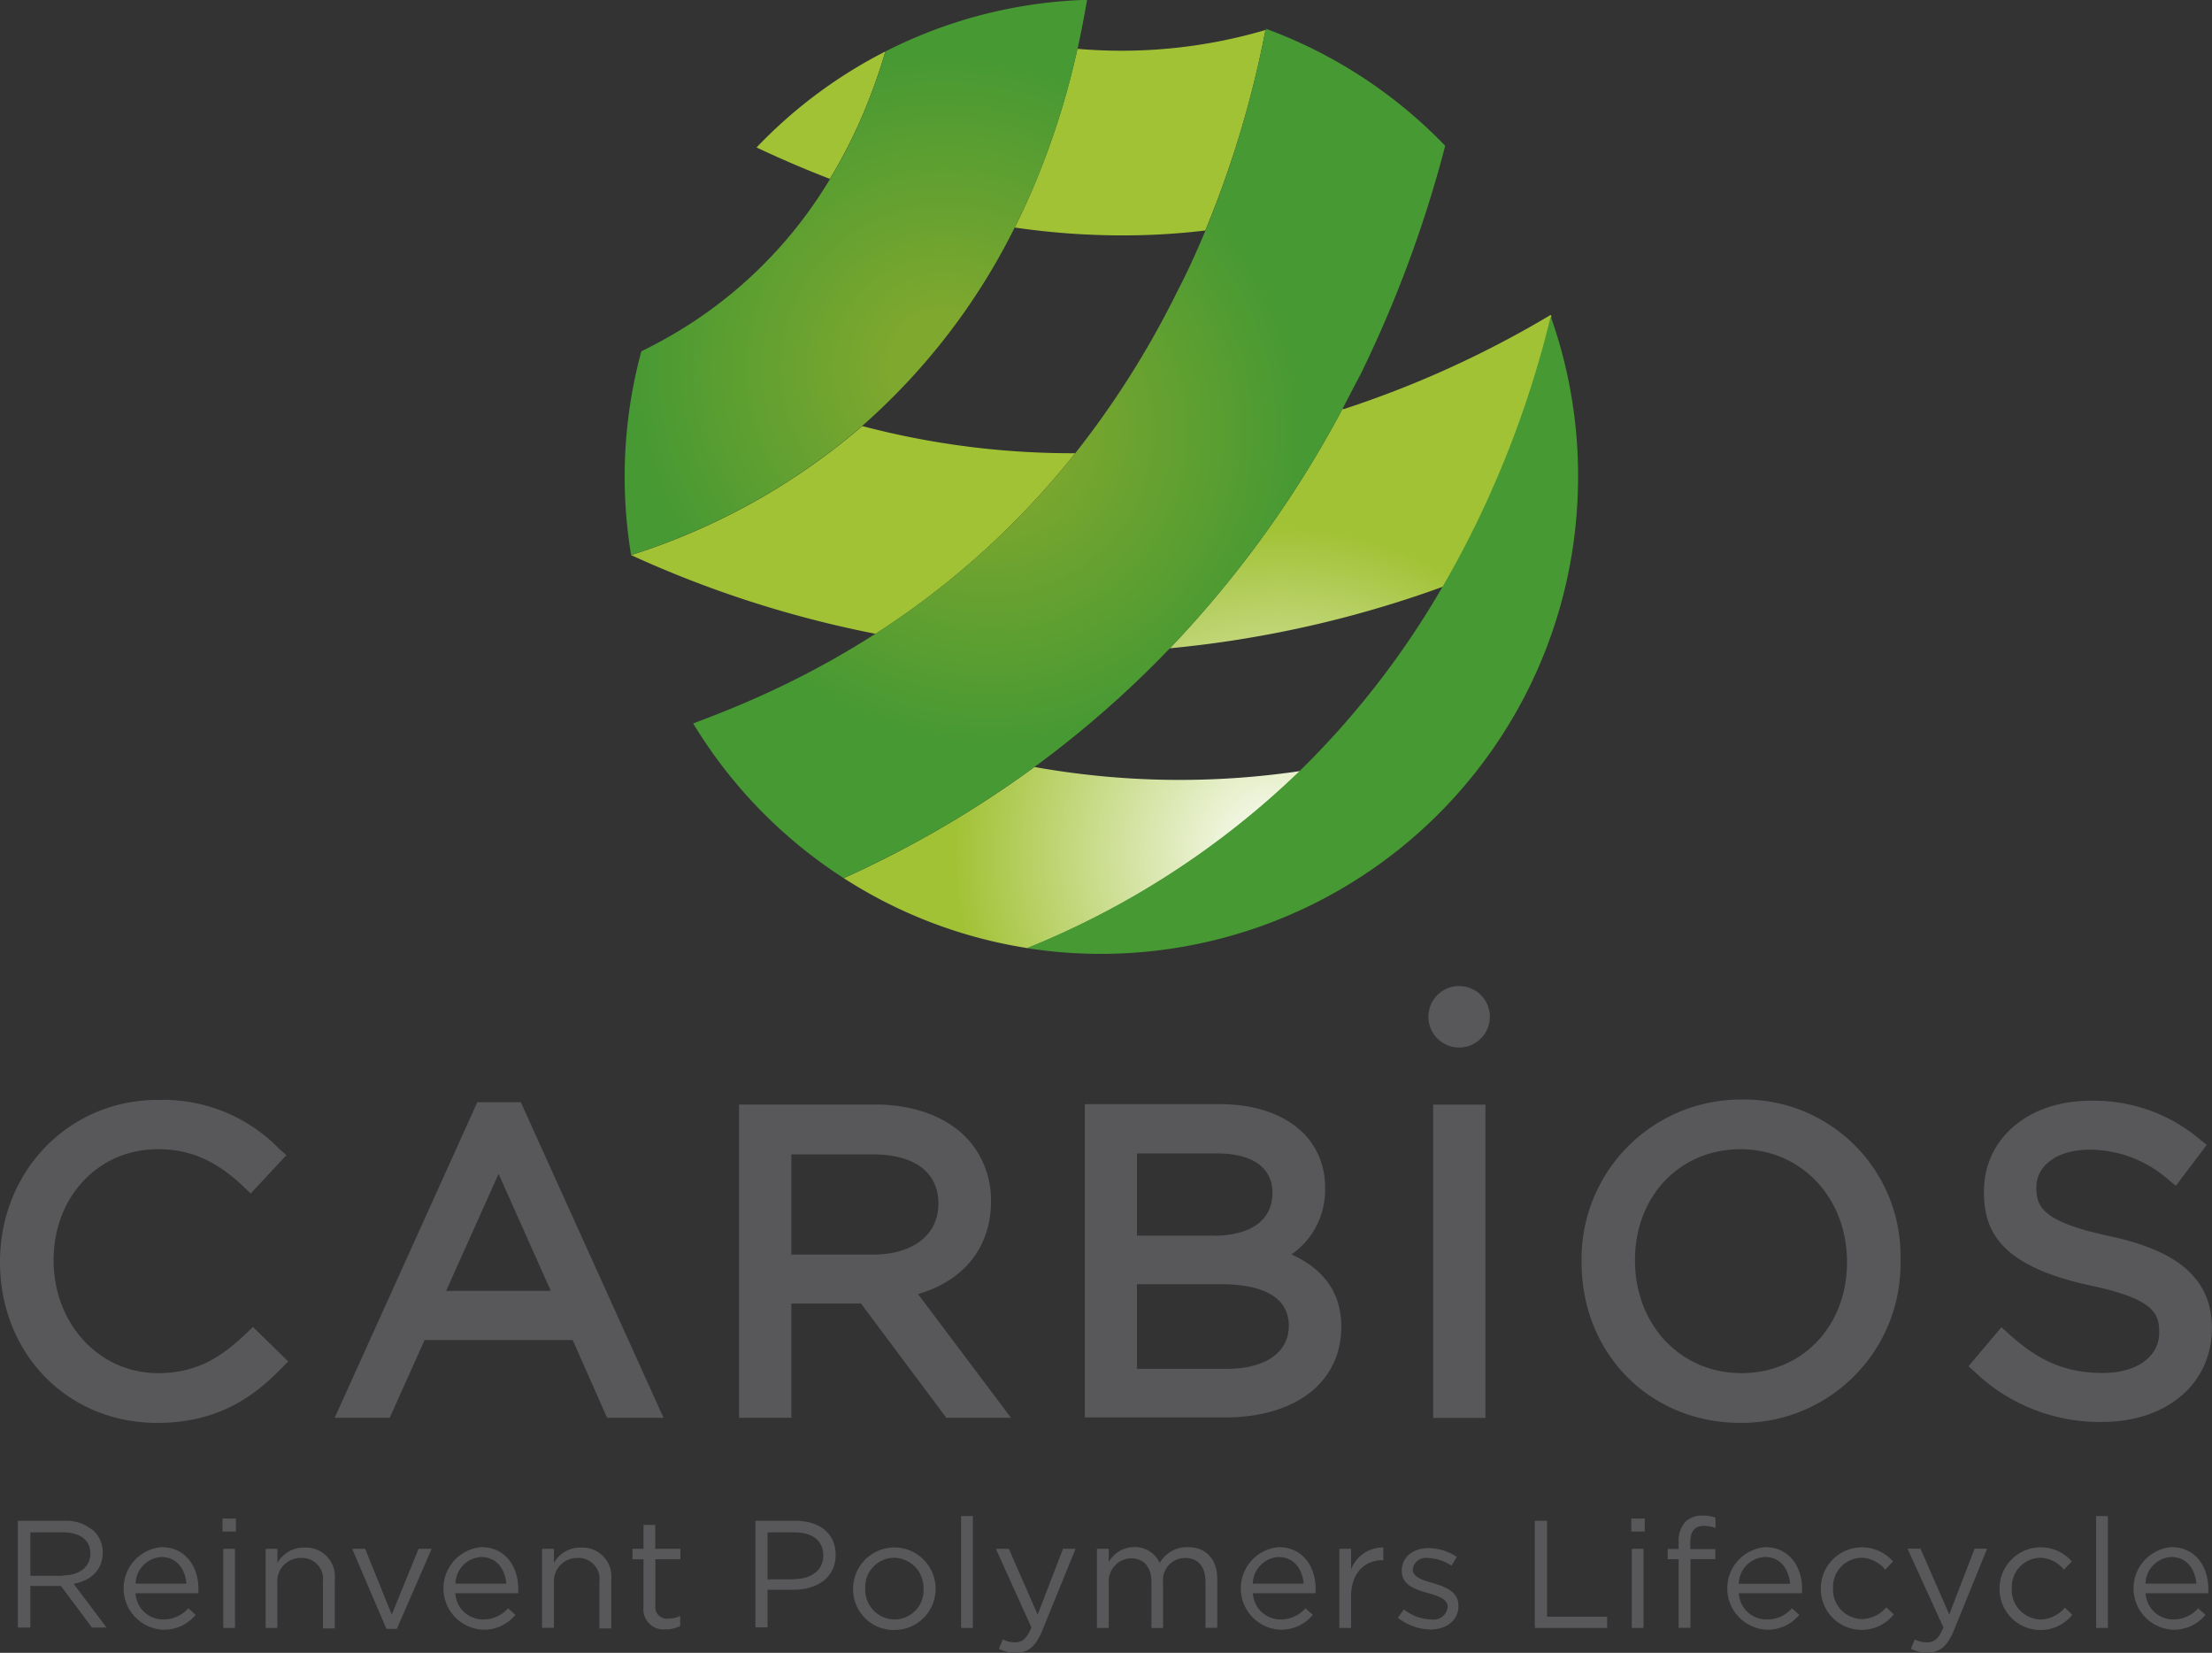 <svg xmlns="http://www.w3.org/2000/svg" xmlns:xlink="http://www.w3.org/1999/xlink" viewBox="0 0 235.22 175.74"><rect x="0" y="0" width="235.22" height="175.74" fill="#333333" stroke="none"/><defs><style>.cls-1{fill:#58585a}.cls-2{fill:none}.cls-3{fill:url(#Dégradé_sans_nom_20)}.cls-4{fill:#a2c236}.cls-5{fill:#479933}.cls-6{fill:url(#Dégradé_sans_nom_10)}.cls-7{fill:url(#Dégradé_sans_nom_10-3)}</style><radialGradient id="Dégradé_sans_nom_20" cx="136.14" cy="90.84" r="34.57" gradientUnits="userSpaceOnUse"><stop offset="0" stop-color="#fff"/><stop offset="1" stop-color="#a2c236"/></radialGradient><radialGradient id="Dégradé_sans_nom_10" cx="105.24" cy="45.82" r="42.65" gradientUnits="userSpaceOnUse"><stop offset=".13" stop-color="#7fa82e"/><stop offset=".78" stop-color="#479933"/></radialGradient><radialGradient id="Dégradé_sans_nom_10-3" cx="100.45" cy="39.16" r="42.65" xlink:href="#Dégradé_sans_nom_10"/></defs><title>LOGO CARBIOS_Q</title><path class="cls-1" d="M26.9 141.09l-.71.68c-2.66 2.54-5.27 4.23-9.4 4.23-6.22 0-11.09-5.23-11.09-12s4.77-11.81 11.09-11.81c3.44 0 6.17 1.2 9.13 4l.74.71 3.8-4.08-.73-.63a17.21 17.21 0 0 0-12.89-5.24C7.4 116.91 0 124.46 0 134.19s7.18 17.1 16.7 17.1c6.62 0 10.41-2.93 13.23-5.8l.72-.73zM55.38 117.19h-4.62l-15.17 33.56h5.85l3.71-8.27H60.9l3.66 8.27h6zm3.19 20.06H47.44l5.58-12.44zM97.62 137.59c4.89-1.41 7.76-5 7.76-9.84a9.61 9.61 0 0 0-2.71-6.88c-2.21-2.21-5.62-3.43-9.61-3.43H78.59v33.31h5.56V138.6h7.41l9.07 12.15h6.88zm-13.47-14.85h8.64c4.44 0 7 1.88 7 5.24s-2.76 5.42-7 5.42h-8.64v-10.66zM137.33 133.38a8.31 8.31 0 0 0 3.57-7.19 8 8 0 0 0-2.32-5.73c-2.05-2-5.13-3.06-8.89-3.06h-14.33v33.31h14.91c7.51 0 12.36-3.75 12.36-9.64.01-3.48-1.73-6.08-5.3-7.69zm-8.22-2h-8.21v-8.74h8.5c3.76 0 5.91 1.49 5.91 4.17-.02 4.13-4.34 4.58-6.2 4.58zm1.25 14.16h-9.46v-9h8.86c3.33 0 7.29.75 7.29 4.44-.02 2.86-2.51 4.57-6.69 4.57zM152.4 117.45h5.56v33.31h-5.56zM202.1 133.59a16.62 16.62 0 0 0-16.92-16.68 16.94 16.94 0 0 0-17 17.28c0 9.75 7.27 17.1 16.92 17.1a16.91 16.91 0 0 0 17-16.8v-.9zM185.18 146c-6.45 0-11.32-5.11-11.32-12s4.83-11.81 11.23-11.81 11.32 5.11 11.32 12S191.58 146 185.18 146zM224.23 131.41c-7.12-1.53-7.69-3.14-7.69-5.17 0-2.37 2.32-4 5.64-4a12.73 12.73 0 0 1 8.38 3.17l.82.67 3.28-4.35-.77-.62a17.44 17.44 0 0 0-11.63-4.07c-6.54 0-11.29 4-11.29 9.64 0 3.93 1.37 7.86 11.31 10 6.79 1.43 7.33 3 7.33 5 0 2.57-2.39 4.3-6 4.3-3.86 0-6.77-1.21-10-4.16l-.78-.7-3.51 4.15.74.66a19.22 19.22 0 0 0 13.46 5.26c6.89 0 11.69-4.06 11.69-10 .01-6.54-5.86-8.66-10.98-9.78z"/><circle class="cls-1" cx="155.16" cy="108.11" r="3.27"/><path class="cls-1" d="M1.9 161.7h4.9a4.49 4.49 0 0 1 3.24 1.14 3.15 3.15 0 0 1 .88 2.24c0 1.89-1.3 3-3.09 3.32l3.5 4.65H9.78l-3.3-4.42H3.23v4.42H1.9V161.7zm4.78 5.81c1.71 0 2.93-.88 2.93-2.34 0-1.4-1.07-2.24-2.91-2.24H3.23v4.62h3.5zM17.37 172.19a3.48 3.48 0 0 0 2.65-1.19l.78.7a4.34 4.34 0 0 1-3.46 1.58 4.4 4.4 0 0 1-.16-8.78c2.49 0 3.92 2 3.92 4.46v.44h-6.69a2.94 2.94 0 0 0 2.96 2.79zm2.46-3.81c-.15-1.53-1-2.83-2.68-2.83a2.9 2.9 0 0 0-2.73 2.83h5.42zM23.66 161.46h1.43v1.38h-1.43v-1.38zm.08 3.22h1.25v8.41h-1.25v-8.41zM28.25 164.68h1.25v1.51a3.19 3.19 0 0 1 2.88-1.64 3.07 3.07 0 0 1 3.22 3.37v5.22h-1.26v-4.95a2.24 2.24 0 0 0-2.33-2.54 2.47 2.47 0 0 0-2.52 2.63v4.81h-1.24v-8.41zM37.45 164.68h1.38l2.83 7 2.85-7h1.39l-3.7 8.51h-1.11zM51.38 172.19a3.48 3.48 0 0 0 2.65-1.19l.78.7a4.34 4.34 0 0 1-3.46 1.58 4.4 4.4 0 0 1-.16-8.78c2.49 0 3.92 2 3.92 4.46v.44h-6.69a2.94 2.94 0 0 0 2.96 2.79zm2.46-3.81c-.15-1.53-1-2.83-2.68-2.83a2.9 2.9 0 0 0-2.73 2.83h5.42zM57.64 164.68h1.26v1.51a3.19 3.19 0 0 1 2.88-1.64 3.07 3.07 0 0 1 3.22 3.37v5.22h-1.26v-4.95a2.24 2.24 0 0 0-2.33-2.54 2.47 2.47 0 0 0-2.51 2.62v4.81h-1.26v-8.41zM68.43 170.86v-5.07h-1.17v-1.11h1.17v-2.54h1.25v2.54h2.67v1.11h-2.66v4.91a1.24 1.24 0 0 0 1.42 1.4 2.62 2.62 0 0 0 1.22-.29v1.07a3.15 3.15 0 0 1-1.51.36 2.14 2.14 0 0 1-2.39-2.38zM80.33 161.7h4.27c2.57 0 4.26 1.37 4.26 3.61 0 2.46-2 3.72-4.47 3.72h-2.77v4h-1.29V161.7zm4.1 6.2c1.89 0 3.12-1 3.12-2.5 0-1.63-1.22-2.47-3.06-2.47h-2.87v5h2.81zM90.72 168.92a4.385 4.385 0 0 1 8.77 0 4.37 4.37 0 0 1-4.41 4.39 4.31 4.31 0 0 1-4.36-4.39zm7.48 0a3.18 3.18 0 0 0-3.12-3.29 3.1 3.1 0 0 0-3.07 3.25 3.15 3.15 0 0 0 3.11 3.31 3.1 3.1 0 0 0 3.09-3.27zM102.2 161.19h1.25v11.9h-1.25v-11.9zM106.22 175.31l.42-1a2.63 2.63 0 0 0 1.32.31c.75 0 1.22-.39 1.72-1.58l-3.78-8.36h1.38l3.06 7 2.7-7h1.33l-3.53 8.68c-.72 1.74-1.53 2.37-2.8 2.37a3.82 3.82 0 0 1-1.82-.42zM116.66 164.68h1.24v1.41a3.07 3.07 0 0 1 2.72-1.59 2.86 2.86 0 0 1 2.7 1.68 3.35 3.35 0 0 1 3-1.68c1.94 0 3.12 1.3 3.12 3.38v5.2h-1.25v-4.89c0-1.63-.81-2.54-2.18-2.54a2.35 2.35 0 0 0-2.33 2.6v4.85h-1.24v-4.91c0-1.58-.83-2.5-2.16-2.5a2.44 2.44 0 0 0-2.38 2.6v4.8h-1.25v-8.41zM136.17 172.19a3.48 3.48 0 0 0 2.65-1.19l.78.7a4.34 4.34 0 0 1-3.46 1.58 4.4 4.4 0 0 1-.16-8.78c2.49 0 3.92 2 3.92 4.46v.44h-6.67a2.94 2.94 0 0 0 2.94 2.79zm2.46-3.81c-.15-1.53-1-2.83-2.68-2.83a2.9 2.9 0 0 0-2.73 2.83h5.42zM142.42 164.68h1.25v2.2a3.6 3.6 0 0 1 3.43-2.34v1.35h-.1c-1.84 0-3.33 1.32-3.33 3.85v3.35h-1.25v-8.41zM148.65 172.01l.63-.89a4.92 4.92 0 0 0 2.92 1.07 1.5 1.5 0 0 0 1.74-1.33c0-.85-1-1.17-2.1-1.48-1.32-.37-2.78-.83-2.78-2.37 0-1.45 1.2-2.41 2.86-2.41a5.75 5.75 0 0 1 3 .93l-.57.94a4.75 4.75 0 0 0-2.49-.81 1.39 1.39 0 0 0-1.63 1.22c0 .8 1 1.11 2.16 1.45 1.3.39 2.7.89 2.7 2.41 0 1.59-1.32 2.52-3 2.52a5.78 5.78 0 0 1-3.44-1.25zM163.22 161.7h1.29v10.2h6.39v1.19h-7.69V161.7zM173.44 161.46h1.46v1.38h-1.43v-1.38zm.08 3.22h1.25v8.41h-1.25v-8.41zM178.5 165.78h-1.16v-1.09h1.16v-.73a3 3 0 0 1 .73-2.16 2.47 2.47 0 0 1 1.81-.65 3.8 3.8 0 0 1 1.38.21v1.09a4.17 4.17 0 0 0-1.22-.21c-1 0-1.46.59-1.46 1.79v.68h2.67v1.07h-2.65v7.3h-1.26v-7.3zM187.9 172.19a3.48 3.48 0 0 0 2.65-1.19l.78.7a4.34 4.34 0 0 1-3.46 1.58 4.4 4.4 0 0 1-.16-8.78c2.49 0 3.92 2 3.92 4.46v.44h-6.73a2.94 2.94 0 0 0 3 2.79zm2.46-3.81c-.15-1.53-1-2.83-2.68-2.83a2.9 2.9 0 0 0-2.78 2.84h5.42zM193.62 168.92a4.38 4.38 0 0 1 7.68-2.9l-.83.88a3.39 3.39 0 0 0-2.55-1.27 3.1 3.1 0 0 0-3 3.25 3.14 3.14 0 0 0 3.09 3.27 3.47 3.47 0 0 0 2.57-1.25l.8.75a4.35 4.35 0 0 1-7.76-2.73zM203.2 175.31l.42-1a2.63 2.63 0 0 0 1.32.31c.75 0 1.22-.39 1.72-1.58l-3.82-8.38h1.38l3.06 7 2.7-7h1.33l-3.53 8.68c-.72 1.74-1.53 2.37-2.8 2.37a3.82 3.82 0 0 1-1.78-.4zM212.63 168.92a4.38 4.38 0 0 1 7.68-2.9l-.83.88a3.39 3.39 0 0 0-2.55-1.27 3.1 3.1 0 0 0-3 3.25 3.14 3.14 0 0 0 3.07 3.31 3.47 3.47 0 0 0 2.57-1.25l.8.75a4.35 4.35 0 0 1-7.74-2.77zM222.9 161.19h1.25v11.9h-1.25v-11.9zM231.1 172.19a3.48 3.48 0 0 0 2.65-1.19l.78.7a4.34 4.34 0 0 1-3.46 1.58 4.4 4.4 0 0 1-.16-8.78c2.49 0 3.92 2 3.92 4.46v.44h-6.67a2.94 2.94 0 0 0 2.94 2.79zm2.46-3.81c-.15-1.53-1-2.83-2.68-2.83a2.9 2.9 0 0 0-2.73 2.83h5.42z"/><path class="cls-2" d="M107.9 24.19a68.78 68.78 0 0 1-16.21 21.09 87.68 87.68 0 0 0 22.65 2.91 96.66 96.66 0 0 0 10.86-17.15c1.09-2.2 2.07-4.36 3-6.48a74.52 74.52 0 0 1-8.82.52 79.41 79.41 0 0 1-11.48-.89zM110 81.55a87.55 87.55 0 0 0 28.27.43 91.16 91.16 0 0 0 15.21-19.62c-1 .37-2 .73-3.09 1.08a117.36 117.36 0 0 1-26 5.49A109.74 109.74 0 0 1 110 81.55z"/><path class="cls-3" d="M114.34 48.19a87.68 87.68 0 0 1-22.65-2.89 70 70 0 0 1-24.58 13.72 115.66 115.66 0 0 0 26 8.37 87.44 87.44 0 0 0 21.23-19.2zM142.74 43.51a115.13 115.13 0 0 1-18.34 25.42 117.36 117.36 0 0 0 26-5.49c1.05-.35 2.08-.71 3.09-1.08q1.84-3.16 3.49-6.53a109 109 0 0 0 8-22.18l-.08-.17a108.8 108.8 0 0 1-21.95 10zM110 81.55a113.36 113.36 0 0 1-20.28 11.82 50.42 50.42 0 0 0 19.55 7.44 90.47 90.47 0 0 0 29-18.83 87.55 87.55 0 0 1-28.27-.43z"/><path class="cls-4" d="M107.9 24.19a79.41 79.41 0 0 0 11.45.84 74.52 74.52 0 0 0 8.82-.52 109.94 109.94 0 0 0 6.4-21.32 54.24 54.24 0 0 1-20 2 83.92 83.92 0 0 1-4.47 14.2 72.17 72.17 0 0 1-2.2 4.8zM91.66 12.39a61.66 61.66 0 0 0 2.49-6.92 50.89 50.89 0 0 0-13.7 10.21q4 1.88 7.8 3.34a54.8 54.8 0 0 0 3.41-6.63z"/><path class="cls-5" d="M134.76 3.11l-.16-.06v.11z"/><path class="cls-6" d="M134.76 3.11l-.19.08a109.94 109.94 0 0 1-6.41 21.38c-.88 2.12-1.86 4.29-3 6.48a96.66 96.66 0 0 1-10.82 17.14A87.44 87.44 0 0 1 93.07 67.4a92.75 92.75 0 0 1-9.35 5.26q-3.59 1.76-7.41 3.26-1.29.51-2.6 1 .53.87 1.09 1.72a51 51 0 0 0 14.92 14.73A113.36 113.36 0 0 0 110 81.55a109.74 109.74 0 0 0 14.4-12.62 115.13 115.13 0 0 0 18.34-25.41q1-1.95 2-3.84a129.92 129.92 0 0 0 8.63-23l.31-1.18a50.77 50.77 0 0 0-18.92-12.39zM164.9 33.65a109 109 0 0 1-8 22.18q-1.65 3.37-3.49 6.53a91.16 91.16 0 0 1-15.21 19.62 90.47 90.47 0 0 1-29 18.83 50.79 50.79 0 0 0 52.06-25.17 50.39 50.39 0 0 0 6.24-19.35 51.27 51.27 0 0 0 .31-5.6 50.63 50.63 0 0 0-2.91-17.04z"/><path class="cls-7" d="M101.1 2.56a50.42 50.42 0 0 0-6.94 2.91 61.66 61.66 0 0 1-2.49 6.92 54.8 54.8 0 0 1-3.4 6.63 47.15 47.15 0 0 1-18.52 17.54q-.76.41-1.55.79a51 51 0 0 0-1.09 21.66 70 70 0 0 0 24.58-13.73 68.78 68.78 0 0 0 16.21-21.09c.82-1.64 1.56-3.25 2.22-4.82a83.92 83.92 0 0 0 4.48-14.25c.4-1.8.72-3.52 1-5.14a50.59 50.59 0 0 0-14.5 2.58z"/></svg>